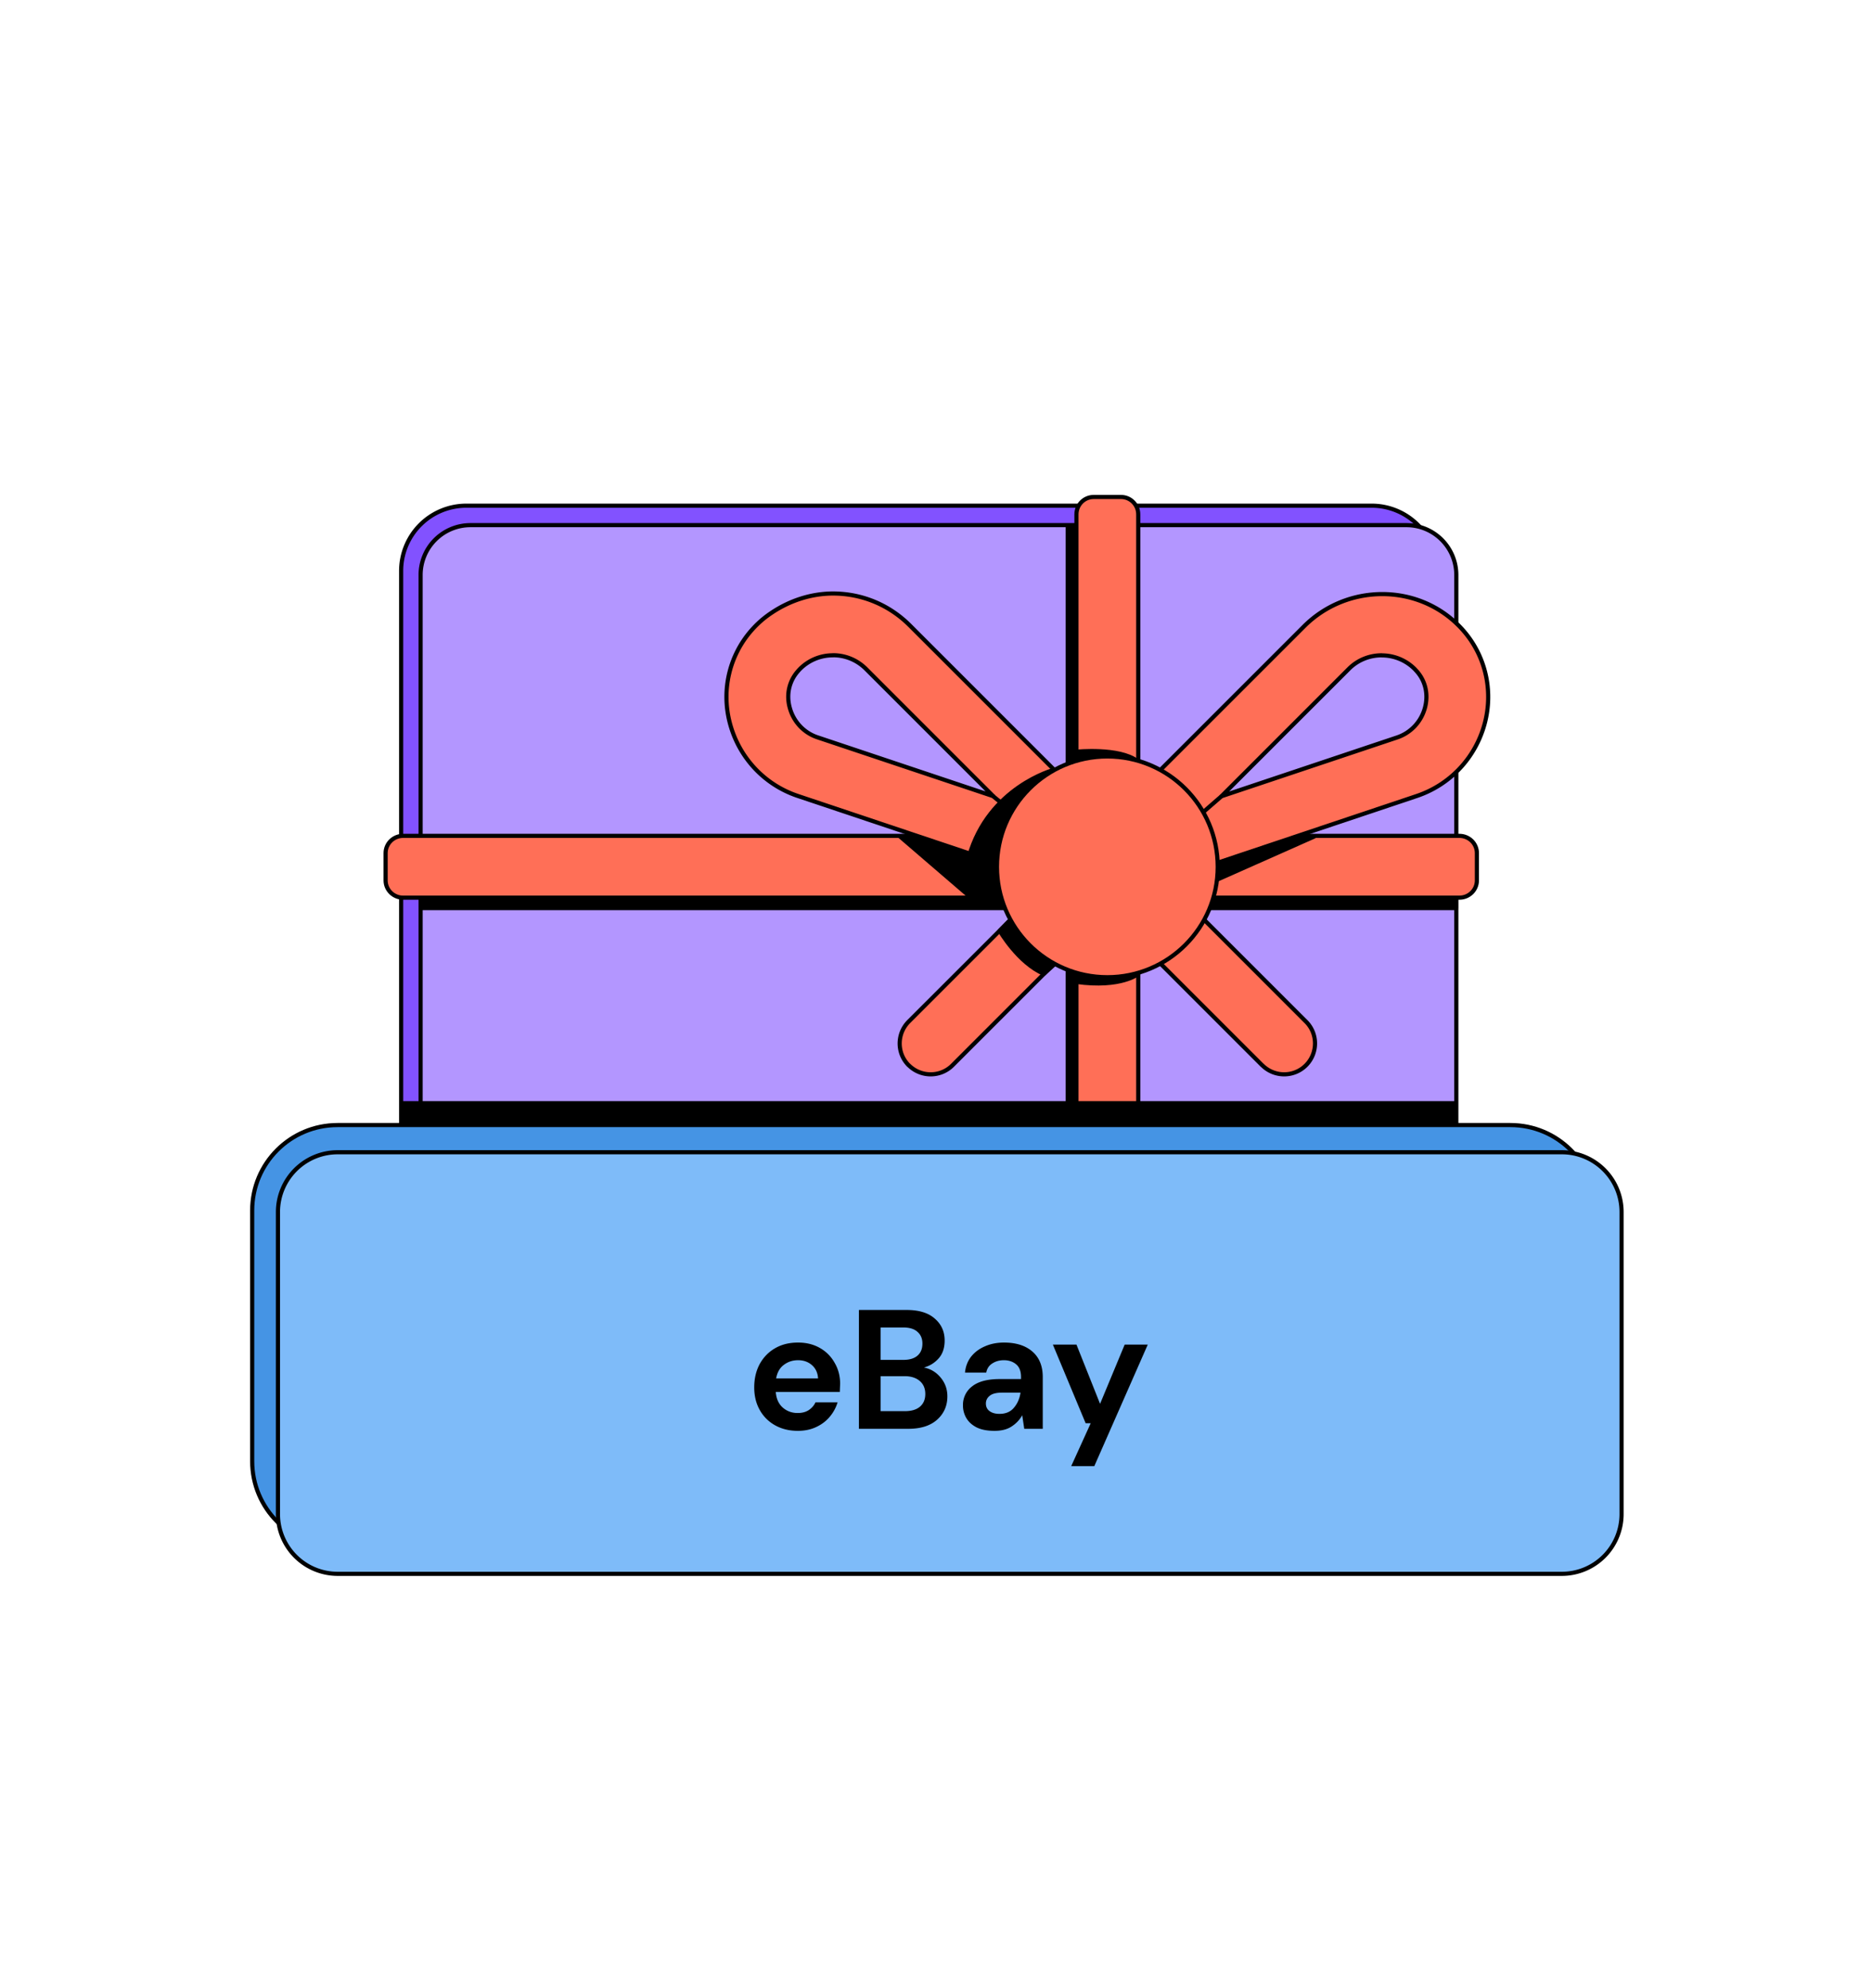 <svg xmlns="http://www.w3.org/2000/svg" width="452" height="480" fill="none" xmlns:v="https://vecta.io/nano"><style><![CDATA[.B{stroke:#000}.C{stroke-linejoin:round}.D{fill:#000}.E{fill:#ff6f57}.F{stroke-miterlimit:10}]]></style><mask id="A" maskUnits="userSpaceOnUse" x="0" y="0" width="452" height="480" mask-type="alpha"><path fill="#d9d9d9" d="M.445 0h451.556v480H.445z"/></mask><g mask="url(#A)"><path d="M331.185 122.102H112.602a15.75 15.75 0 0 0-15.746 15.747v133.519a15.75 15.75 0 0 0 15.746 15.747h218.583a15.75 15.75 0 0 0 15.747-15.747V137.849a15.75 15.75 0 0 0-15.747-15.747z" fill="#8252ff" class="B F"/><path d="M339.594 126.801H113.592a12.04 12.04 0 0 0-12.037 12.037v140.939a12.04 12.04 0 0 0 12.037 12.037h226.002a12.04 12.04 0 0 0 12.037-12.037V138.838a12.04 12.04 0 0 0-12.037-12.037z" fill="#b396ff" class="B F"/><path d="M351.548 204.341H101.637v14.922h249.911v-14.922z" class="B C D"/><path d="M352.374 216.75H97.331c-2.329 0-4.225-1.855-4.225-4.164v-6.595c0-2.309 1.896-4.164 4.225-4.164h255.043c2.329 0 4.226 1.855 4.226 4.164v6.595c0 2.309-1.897 4.164-4.226 4.164z" class="B C E"/><path d="M272.731 127.028h-14.922v164.54h14.922v-164.54z" class="B C D"/><path d="M270.669 296.783h-6.595c-2.309 0-4.164-1.876-4.164-4.205V124.205c0-2.329 1.855-4.205 4.164-4.205h6.595c2.309 0 4.164 1.876 4.164 4.205v168.352c0 2.329-1.855 4.205-4.164 4.205v.021z" class="B C E"/><path d="M217.328 201.991l16.984 14.613h7.296l1.958-7.873-1.257-5.05-5.483-3.36-13.191 1.258-6.307.412zm99.987 0l-32.917 14.613h2.659l-1.978-7.873 1.277-5.05 5.462-3.36 13.212 1.258 12.285.412z" class="B C D"/><path d="M304.762 257.23l-41.305-41.305-70.8-23.724c-8.079-2.7-14.201-9.254-16.406-17.519-2.144-8.018-.145-16.469 5.297-22.59 1.339-1.505 2.823-2.845 4.74-4.123 4.452-2.988 9.708-4.699 15.067-4.658 6.905.062 13.377 2.783 18.282 7.668l95.698 95.698c2.906 2.906 2.906 7.626 0 10.553-2.906 2.906-7.626 2.906-10.553 0h-.02zm-103.654-98.996a11.18 11.18 0 0 0-7.956 3.298c-.165.164-.309.329-.454.494-2.143 2.412-2.885 5.627-2.02 8.822.907 3.401 3.422 6.101 6.72 7.193l42.418 14.201-30.732-30.731c-2.123-2.123-4.946-3.298-7.956-3.298l-.02.021z" class="B C E"/><path d="M219.41 257.229c-2.906-2.907-2.906-7.627 0-10.553l95.451-95.43c10.305-10.306 27.31-10.471 37.492-.042.288.289.577.598.845.907 5.441 6.122 7.42 14.552 5.297 22.57-2.206 8.265-8.327 14.798-16.407 17.519l-70.799 23.724-41.305 41.305c-2.907 2.906-7.626 2.906-10.553 0h-.021zm114.207-98.996c-2.886 0-5.771 1.092-7.956 3.298l-30.731 30.731 42.418-14.201c3.297-1.113 5.812-3.793 6.719-7.193.845-3.216.124-6.431-2.02-8.822-.144-.165-.309-.33-.453-.495a11.24 11.24 0 0 0-7.956-3.298l-.021-.02z" class="B C E"/><path d="M241.383 224.746s4.493 7.771 10.676 10.388l3.834-3.462-10.862-10.677-3.648 3.751zm18.61-43.242s10.202-1.03 14.592 2.247-7.482 4.39-7.482 4.39l-4.204.186-2.989-3.649.103-3.174h-.02zm14.882 53.629s-4.122 3.462-14.984 1.958v-5.236l14.984 3.278zm-20.407-49.239s-15.747 4.184-20.488 20.92l10.038 3.895 10.986-16.592 2.164-5.626-2.721-2.597h.021z" class="B C D"/><path d="M267.373 235.958c14.719 0 26.65-11.932 26.65-26.65s-11.931-26.651-26.65-26.651-26.65 11.932-26.65 26.651 11.931 26.65 26.65 26.65z" class="B C E"/><path d="M239.793 192.262l3.36 2.72m51.777-2.72l-4.41 3.833" class="B C"/><path d="M96.856 265.887v5.462c0 4.575 1.999 8.698 5.132 11.583 1.401 5.091 6.08 8.863 11.604 8.863h146.319v.763c0 2.329 1.855 4.204 4.163 4.204h6.596c2.309 0 4.164-1.875 4.164-4.204v-.763h64.76c6.616 0 12.037-5.421 12.037-12.037v-13.871H96.856z" class="D"/><path d="M364.7 271.658H81.502c-11.383 0-20.611 9.228-20.611 20.611v60.577c0 11.383 9.228 20.611 20.611 20.611H364.7c11.384 0 20.612-9.228 20.612-20.611v-60.577c0-11.383-9.228-20.611-20.612-20.611z" fill="#4594e4" class="B F"/><path d="M377.106 278.223H81.541a14.43 14.43 0 0 0-14.428 14.428v72.943a14.43 14.43 0 0 0 14.428 14.428h295.565a14.43 14.43 0 0 0 14.428-14.428v-72.943a14.43 14.43 0 0 0-14.428-14.428z" fill="#7ebbf9" class="B F"/><path d="M192.645 345.492c-2.049 0-3.867-.437-5.452-1.312a9.49 9.49 0 0 1-3.73-3.689c-.902-1.585-1.353-3.416-1.353-5.493 0-2.104.438-3.976 1.312-5.616.902-1.64 2.132-2.91 3.689-3.812 1.585-.929 3.444-1.394 5.575-1.394 1.995 0 3.758.437 5.288 1.312s2.719 2.077 3.567 3.607c.874 1.503 1.311 3.184 1.311 5.042l-.041.943-.041 1.025h-15.454c.11 1.585.656 2.828 1.64 3.73 1.011.902 2.227 1.353 3.648 1.353 1.066 0 1.954-.233 2.665-.697.738-.492 1.284-1.121 1.64-1.886h5.328a9.69 9.69 0 0 1-1.926 3.526c-.875 1.038-1.968 1.858-3.279 2.459-1.285.601-2.747.902-4.387.902zm.041-17.053c-1.284 0-2.418.369-3.402 1.107-.984.711-1.612 1.804-1.886 3.279h10.125c-.082-1.339-.573-2.404-1.475-3.197s-2.023-1.189-3.362-1.189zM207.388 345v-28.694h11.519c2.979 0 5.247.696 6.805 2.09 1.585 1.367 2.377 3.129 2.377 5.288 0 1.804-.492 3.252-1.475 4.345-.957 1.066-2.132 1.79-3.526 2.173 1.64.328 2.993 1.148 4.059 2.459 1.065 1.285 1.598 2.788 1.598 4.51 0 2.268-.82 4.14-2.459 5.615S222.323 345 219.317 345h-11.929zm5.247-16.643h5.493c1.476 0 2.61-.341 3.403-1.025s1.188-1.653 1.188-2.91c0-1.202-.396-2.145-1.188-2.828-.766-.711-1.927-1.066-3.485-1.066h-5.411v7.829zm0 12.38h5.862c1.558 0 2.76-.355 3.608-1.066.874-.738 1.311-1.763 1.311-3.074 0-1.339-.451-2.392-1.352-3.157s-2.118-1.148-3.649-1.148h-5.78v8.445zm27.5 4.755c-1.749 0-3.183-.273-4.304-.82-1.12-.574-1.954-1.325-2.5-2.254a5.95 5.95 0 0 1-.82-3.075 5.59 5.59 0 0 1 2.213-4.591c1.476-1.175 3.69-1.763 6.641-1.763h5.165v-.492c0-1.393-.396-2.418-1.189-3.074s-1.776-.984-2.951-.984c-1.066 0-1.995.26-2.788.779-.792.492-1.284 1.23-1.475 2.214h-5.124c.136-1.476.628-2.76 1.475-3.854.875-1.093 1.995-1.926 3.362-2.5 1.366-.601 2.896-.902 4.591-.902 2.897 0 5.178.724 6.845 2.173s2.501 3.498 2.501 6.148V345h-4.468l-.492-3.279c-.601 1.093-1.448 1.995-2.542 2.705-1.065.711-2.445 1.066-4.14 1.066zm1.189-4.099c1.503 0 2.665-.492 3.484-1.476.848-.984 1.38-2.2 1.599-3.648h-4.468c-1.394 0-2.391.259-2.993.779-.601.491-.901 1.106-.901 1.844 0 .793.3 1.408.901 1.845s1.394.656 2.378.656zm17.321 12.625l4.714-10.371h-1.23l-7.911-18.979h5.698l5.698 14.306 5.944-14.306h5.574l-12.912 29.35h-5.575z" class="D"/></g></svg>